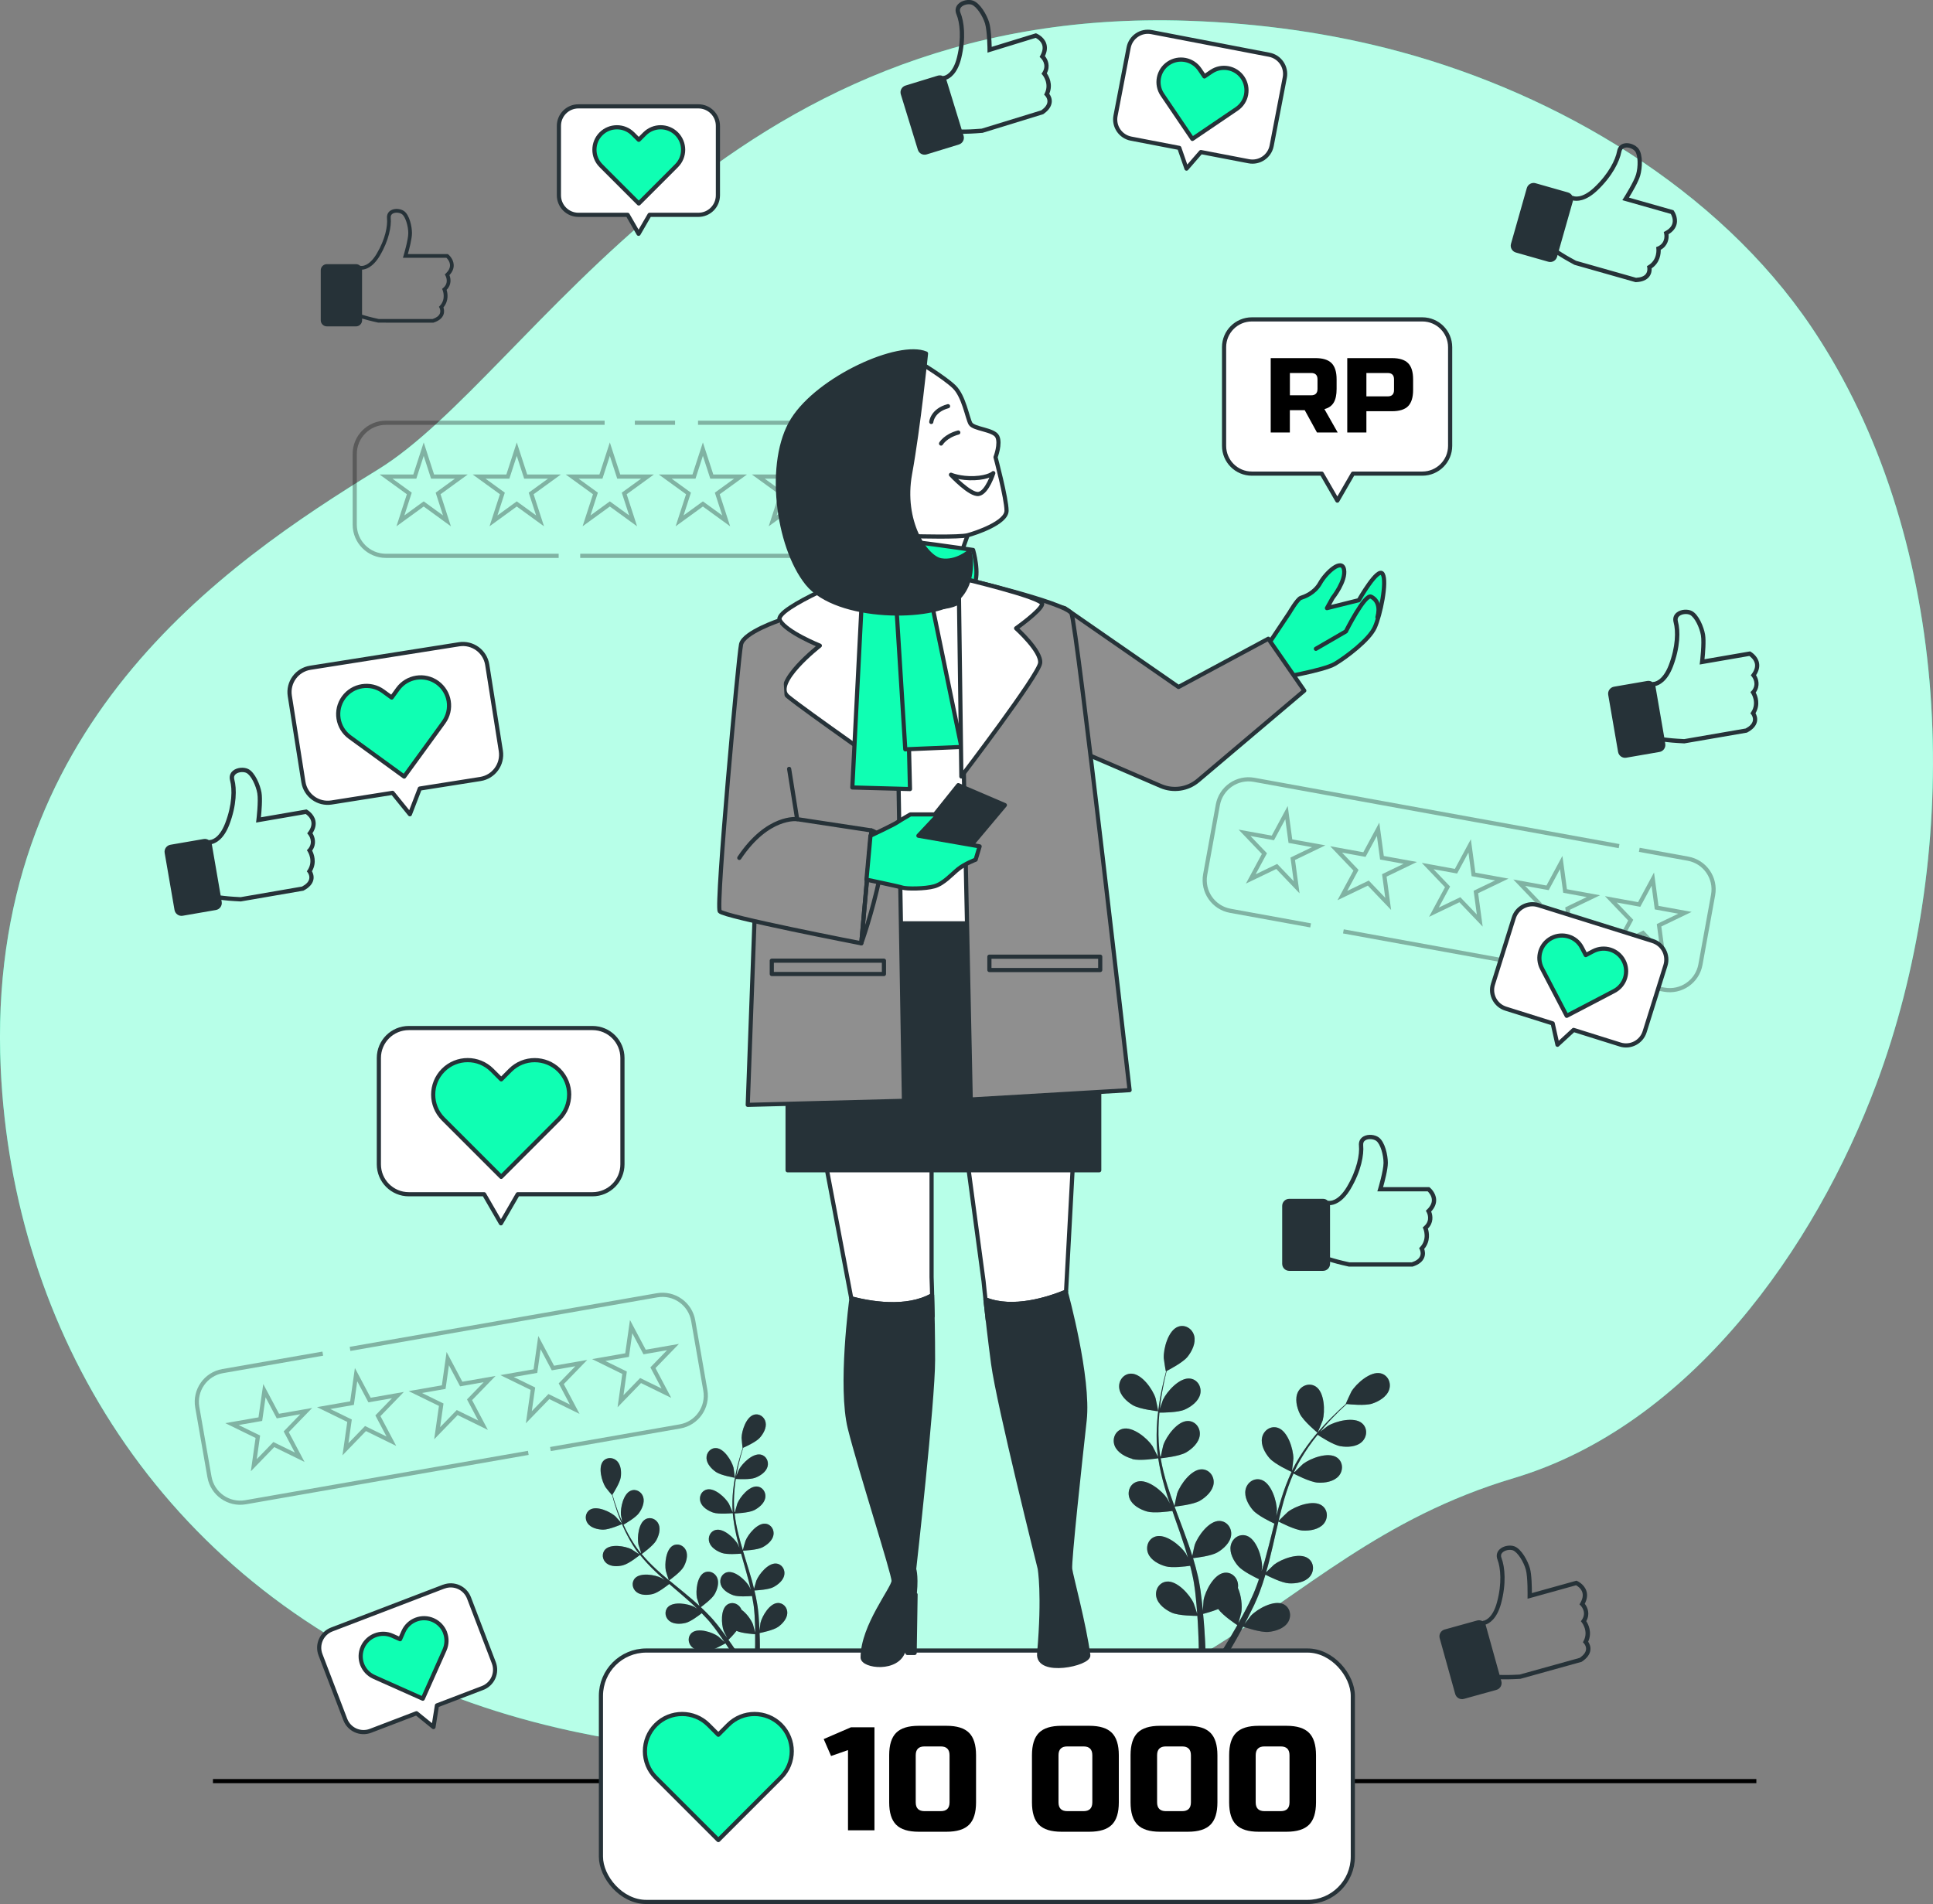 <?xml version="1.0" encoding="UTF-8"?>
<svg xmlns="http://www.w3.org/2000/svg" viewBox="0 0 464.65 457.79">
  <rect x="0" y="0" width="464.65" height="457.79" fill="#808080" stroke="none"/>
  <defs>
    <style>
      .cls-1, .cls-2, .cls-3, .cls-4, .cls-5 {
        stroke: #263238;
        stroke-linecap: round;
        stroke-linejoin: round;
      }

      .cls-1, .cls-6 {
        fill: #0fffb3;
      }

      .cls-2, .cls-7, .cls-8 {
        fill: #263238;
      }

      .cls-3 {
        fill: #8f8f8f;
      }

      .cls-4, .cls-9 {
        fill: #fff;
      }

      .cls-5, .cls-10 {
        fill: none;
      }

      .cls-9 {
        opacity: .7;
      }

      .cls-9, .cls-11, .cls-7, .cls-8, .cls-6 {
        stroke-width: 0px;
      }

      .cls-10 {
        stroke: #000;
        stroke-miterlimit: 10;
      }

      .cls-12, .cls-7 {
        opacity: .3;
      }
    </style>
  </defs>
  <g id="Background_Simple" data-name="Background Simple">
    <g>
      <path class="cls-6" d="m451.04,260.62c-14.72,39.43-44.8,82.11-87.14,94.75-63.96,19.1-71.6,70.66-186.16,65.87-17.86-.74-34.37-3.26-49.54-7.26-8.15-2.15-15.92-4.75-23.29-7.75C37.99,379.12,3.08,319.46.18,257.03c-3.83-82.1,53.46-121.24,90.69-144.15C128.1,89.97,172.97,1.18,285.63,5c17.18.59,34.31,2.94,50.92,7.44,37.91,10.26,76.44,32.95,98.83,66.12,1.68,2.49,3.28,5.04,4.82,7.64,29.97,50.84,30.91,120.66,10.84,174.42Z"></path>
      <path class="cls-9" d="m451.04,260.62c-14.72,39.43-44.8,82.11-87.14,94.75-63.96,19.1-71.6,70.66-186.16,65.87-17.86-.74-34.37-3.26-49.54-7.26-8.15-2.15-15.92-4.75-23.29-7.75C37.99,379.12,3.08,319.46.18,257.03c-3.83-82.1,53.46-121.24,90.69-144.15C128.1,89.97,172.97,1.18,285.63,5c17.18.59,34.31,2.94,50.92,7.44,37.91,10.26,76.44,32.95,98.83,66.12,1.68,2.49,3.28,5.04,4.82,7.64,29.97,50.84,30.91,120.66,10.84,174.42Z"></path>
    </g>
  </g>
  <g id="Stars">
    <g class="cls-12">
      <g>
        <polygon class="cls-10" points="101.85 107.99 103.98 114.58 110.9 114.58 105.31 118.64 107.44 125.23 101.85 121.16 96.25 125.23 98.39 118.64 92.79 114.58 99.71 114.58 101.85 107.99"></polygon>
        <polygon class="cls-10" points="124.22 107.99 126.36 114.58 133.28 114.58 127.68 118.64 129.82 125.23 124.22 121.16 118.62 125.23 120.76 118.64 115.16 114.58 122.08 114.58 124.22 107.99"></polygon>
        <polygon class="cls-10" points="146.59 107.99 148.73 114.58 155.65 114.58 150.05 118.64 152.19 125.23 146.59 121.16 140.99 125.23 143.13 118.64 137.53 114.58 144.45 114.58 146.59 107.99"></polygon>
        <polygon class="cls-10" points="168.96 107.99 171.1 114.58 178.02 114.58 172.42 118.64 174.56 125.23 168.96 121.16 163.36 125.23 165.5 118.64 159.9 114.58 166.82 114.58 168.96 107.99"></polygon>
        <polygon class="cls-10" points="191.33 107.99 193.47 114.58 200.39 114.58 194.79 118.64 196.93 125.23 191.33 121.16 185.73 125.23 187.87 118.64 182.27 114.58 189.2 114.58 191.33 107.99"></polygon>
      </g>
      <path class="cls-10" d="m167.79,101.64h30.98c4.14,0,7.5,3.36,7.5,7.5v17c0,4.14-3.36,7.5-7.5,7.5h-59.3"></path>
      <line class="cls-10" x1="152.6" y1="101.64" x2="162.27" y2="101.64"></line>
      <path class="cls-10" d="m134.29,133.64h-41.52c-4.14,0-7.5-3.36-7.5-7.5v-17c0-4.14,3.36-7.5,7.5-7.5h52.57"></path>
    </g>
    <g class="cls-12">
      <g>
        <polygon class="cls-10" points="63.56 334.35 66.8 340.46 73.61 339.27 68.8 344.24 72.04 350.36 65.82 347.31 61.01 352.28 61.98 345.43 55.76 342.39 62.58 341.2 63.56 334.35"></polygon>
        <polygon class="cls-10" points="85.59 330.5 88.83 336.61 95.65 335.42 90.84 340.39 94.08 346.51 87.86 343.46 83.04 348.44 84.02 341.58 77.8 338.54 84.62 337.35 85.59 330.5"></polygon>
        <polygon class="cls-10" points="107.63 326.65 110.87 332.76 117.69 331.57 112.87 336.54 116.11 342.66 109.9 339.62 105.08 344.59 106.06 337.73 99.84 334.69 106.66 333.5 107.63 326.65"></polygon>
        <polygon class="cls-10" points="129.67 322.8 132.91 328.91 139.73 327.72 134.91 332.69 138.15 338.81 131.94 335.77 127.12 340.74 128.1 333.88 121.88 330.84 128.7 329.65 129.67 322.8"></polygon>
        <polygon class="cls-10" points="151.71 318.95 154.95 325.06 161.77 323.87 156.95 328.84 160.19 334.96 153.98 331.92 149.16 336.89 150.13 330.04 143.92 326.99 150.74 325.8 151.71 318.95"></polygon>
      </g>
      <path class="cls-10" d="m126.99,349.31l-67.96,11.87c-4.08.71-7.97-2.02-8.68-6.1l-2.93-16.75c-.71-4.08,2.02-7.97,6.1-8.68l24.07-4.2"></path>
      <path class="cls-10" d="m84.14,324.31l73.81-12.89c4.08-.71,7.97,2.02,8.68,6.1l2.92,16.75c.71,4.08-2.02,7.97-6.1,8.68l-31.14,5.44"></path>
    </g>
    <g class="cls-12">
      <g>
        <polygon class="cls-10" points="309.25 195.37 310.18 202.23 316.99 203.46 310.75 206.47 311.68 213.32 306.9 208.32 300.66 211.32 303.94 205.23 299.16 200.23 305.97 201.46 309.25 195.37"></polygon>
        <polygon class="cls-10" points="331.26 199.37 332.19 206.23 339 207.46 332.76 210.47 333.69 217.32 328.91 212.32 322.67 215.32 325.95 209.23 321.17 204.22 327.98 205.46 331.26 199.37"></polygon>
        <polygon class="cls-10" points="353.27 203.37 354.2 210.23 361.01 211.46 354.77 214.46 355.7 221.32 350.92 216.32 344.68 219.32 347.96 213.23 343.18 208.22 349.99 209.46 353.27 203.37"></polygon>
        <polygon class="cls-10" points="375.28 207.37 376.21 214.22 383.02 215.46 376.79 218.46 377.71 225.32 372.93 220.32 366.7 223.32 369.98 217.23 365.19 212.22 372 213.46 375.28 207.37"></polygon>
        <polygon class="cls-10" points="397.3 211.37 398.22 218.22 405.03 219.46 398.8 222.46 399.72 229.32 394.94 224.32 388.71 227.32 391.99 221.23 387.21 216.22 394.02 217.46 397.3 211.37"></polygon>
      </g>
      <path class="cls-10" d="m394.05,204.32l11.7,2.13c4.08.74,6.78,4.64,6.04,8.72l-3.04,16.73c-.74,4.08-4.64,6.78-8.72,6.04l-77.11-14.01"></path>
      <path class="cls-10" d="m315.05,222.49l-19.31-3.51c-4.08-.74-6.78-4.64-6.04-8.72l3.04-16.73c.74-4.08,4.64-6.78,8.72-6.04l87.73,15.94"></path>
    </g>
  </g>
  <g id="Plants">
    <g>
      <path class="cls-8" d="m316.72,344.5s1.18-2.83,1.23-3.01c.59-2.18.46-6.74-1.66-8.12-1.53-1-3.47-.28-4.27,1.27-.82,1.59-.31,3.73.42,5.25.86,1.79,4.29,4.61,4.29,4.61Z"></path>
      <path class="cls-8" d="m272.28,337.83c1.7,1.02,6.12,1.48,6.12,1.48.05,0-.58-3.01-.64-3.19-.71-2.15-3.34-5.88-5.87-5.86-1.82.01-3.05,1.68-2.86,3.42.19,1.78,1.8,3.28,3.25,4.15Z"></path>
      <path class="cls-8" d="m272.17,350.79c1.83.51,5.91-.13,6.24-.18.34,2.28.87,4.59,1.54,6.9.38,1.32.8,2.64,1.25,3.96-.29-.57-.56-1.08-.6-1.15-1.25-1.88-4.77-4.79-7.21-4.1-1.76.49-2.5,2.42-1.86,4.05.65,1.66,2.6,2.69,4.23,3.15,1.65.46,5.14-.01,6.06-.15.17.5.34,1.01.52,1.51.85,2.41,1.71,4.82,2.47,7.2.27.84.51,1.68.75,2.51-.26-.51-.48-.93-.52-.99-1.25-1.88-4.77-4.79-7.21-4.1-1.76.49-2.5,2.42-1.86,4.05.65,1.66,2.6,2.69,4.23,3.14,1.57.44,4.8.03,5.89-.13.22.86.44,1.73.61,2.58.11.58.25,1.13.32,1.72.09.58.17,1.16.25,1.73.12,1.11.25,2.25.34,3.33.07.75.12,1.47.17,2.19-.26-.84-.8-2.47-.87-2.6-.95-2.05-3.99-5.45-6.5-5.15-1.81.22-2.84,2.02-2.45,3.72.4,1.74,2.16,3.05,3.7,3.75,1.69.76,5.66.77,6.16.77.08,1.2.16,2.36.2,3.46.18,3.8.19,6.98.16,9.2l1.7.22c0-.07,0-.13,0-.2-.02-2.25-.1-5.46-.36-9.31-.08-1.22-.19-2.51-.32-3.84.31-.08,2.06-.54,3.64-1.17,1.11,1.56,4.19,3.61,4.59,3.87-.59,1.04-1.17,2.05-1.74,3-1.95,3.27-3.7,5.92-4.95,7.76l1.87.24c1.18-1.84,2.7-4.3,4.37-7.25.6-1.06,1.23-2.2,1.85-3.38.46.16,4.22,1.44,6.08,1.26,1.68-.16,3.78-.83,4.71-2.35.92-1.49.53-3.52-1.11-4.32-2.28-1.1-6.26,1.13-7.82,2.77-.09.1-.97,1.25-1.52,1.99.25-.48.51-.95.76-1.45.51-.99.99-1.99,1.52-3.06.23-.53.47-1.06.71-1.6.25-.53.44-1.12.67-1.68.5-1.32.94-2.68,1.35-4.06.87.45,3.96,1.99,5.65,2.08,1.68.1,3.86-.25,5.02-1.61,1.13-1.33,1.05-3.4-.45-4.43-2.08-1.44-6.35.17-8.15,1.55-.11.09-1.29,1.22-1.92,1.85.24-.83.49-1.66.7-2.51.63-2.45,1.19-4.95,1.75-7.44.17-.76.36-1.52.54-2.28.31.16,3.94,2.07,5.84,2.18,1.69.1,3.86-.25,5.02-1.61,1.13-1.33,1.05-3.4-.45-4.43-2.08-1.44-6.36.17-8.15,1.55-.13.1-1.82,1.74-2.23,2.17.4-1.67.81-3.34,1.28-4.96.65-2.24,1.41-4.4,2.3-6.44.14.08,3.93,2.09,5.87,2.2,1.69.1,3.86-.25,5.02-1.61,1.13-1.33,1.05-3.4-.45-4.43-2.08-1.44-6.35.17-8.15,1.55-.12.09-1.4,1.33-2,1.94-.07-.05-.05-.04-.12-.08.98-2.17,2.2-4.16,3.44-5.96.71-1.04,1.45-2,2.2-2.92.67.45,3.74,2.46,5.48,2.75,1.66.28,3.86.18,5.16-1.05,1.27-1.2,1.42-3.26.04-4.46-1.91-1.66-6.34-.53-8.27.65-.1.06-1.1.83-1.82,1.4.34-.41.69-.84,1.02-1.22,1.25-1.45,2.49-2.69,3.59-3.79.63-.62,1.22-1.16,1.77-1.67.88.1,4.45.44,6.1-.09,1.61-.52,3.51-1.62,4.1-3.31.58-1.65-.24-3.55-2.02-3.98-2.46-.59-5.86,2.45-7.04,4.38-.1.17-1.39,2.96-1.34,2.96,0,0,.04,0,.05,0-.54.48-1.12.99-1.73,1.57-1.13,1.07-2.4,2.3-3.69,3.72-1.29,1.42-2.66,3-3.94,4.8-1.29,1.8-2.56,3.75-3.6,5.94-.01.02-.02.05-.03.08.11-.73.34-2.8.34-2.96,0-2.26-1.34-6.62-3.75-7.4-1.74-.56-3.42.64-3.78,2.36-.37,1.75.68,3.68,1.79,4.95,1.25,1.44,5,3.16,5.3,3.29-.98,2.09-1.81,4.31-2.52,6.61-.41,1.31-.79,2.65-1.14,3.99.07-.64.13-1.21.13-1.29,0-2.26-1.34-6.62-3.75-7.4-1.74-.56-3.42.64-3.78,2.36-.37,1.75.68,3.68,1.79,4.95,1.12,1.29,4.29,2.82,5.14,3.22-.13.52-.27,1.03-.4,1.55-.62,2.48-1.23,4.96-1.91,7.37-.24.85-.5,1.68-.76,2.51.06-.57.11-1.04.11-1.12,0-2.26-1.34-6.62-3.75-7.4-1.74-.56-3.42.64-3.78,2.36-.37,1.75.68,3.68,1.79,4.95,1.07,1.23,3.98,2.67,4.99,3.14-.29.84-.59,1.69-.91,2.49-.23.54-.42,1.08-.68,1.61-.25.53-.5,1.06-.74,1.58-.51.99-1.03,2.01-1.55,2.96-.36.66-.71,1.29-1.06,1.92.25-.84.69-2.51.71-2.65.23-1.48,0-3.97-.83-5.81.03-.22.05-.44.04-.66-.06-1.75-1.5-3.23-3.31-2.98-2.51.34-4.59,4.4-4.99,6.62-.02.13-.12,1.58-.17,2.5-.05-.54-.1-1.07-.16-1.63-.12-1.11-.27-2.21-.42-3.39-.1-.57-.19-1.14-.29-1.72-.08-.58-.25-1.18-.37-1.77-.31-1.37-.7-2.75-1.11-4.13.97-.1,4.4-.53,5.86-1.38,1.46-.85,3.08-2.34,3.29-4.11.21-1.74-1-3.42-2.82-3.45-2.53-.05-5.2,3.65-5.94,5.79-.05.13-.4,1.73-.58,2.61-.26-.83-.51-1.65-.8-2.48-.83-2.39-1.74-4.78-2.64-7.17-.28-.73-.54-1.46-.81-2.2.34-.03,4.43-.45,6.08-1.4,1.46-.85,3.08-2.34,3.3-4.11.21-1.74-1-3.42-2.82-3.45-2.53-.05-5.2,3.65-5.94,5.79-.06.16-.56,2.45-.66,3.04-.59-1.61-1.17-3.23-1.67-4.84-.7-2.23-1.26-4.45-1.64-6.64.16-.02,4.43-.43,6.11-1.41,1.46-.85,3.08-2.34,3.29-4.11.21-1.74-1-3.42-2.82-3.45-2.53-.05-5.2,3.65-5.94,5.79-.05.14-.44,1.89-.6,2.72-.08,0-.06,0-.14,0-.38-2.35-.46-4.68-.42-6.87.02-1.26.11-2.47.22-3.65.8,0,4.47-.01,6.08-.73,1.54-.68,3.32-1.98,3.73-3.72.4-1.7-.61-3.51-2.42-3.74-2.51-.33-5.57,3.06-6.54,5.1-.05.11-.46,1.3-.75,2.17.06-.53.11-1.08.18-1.58.25-1.9.59-3.62.9-5.14.19-.86.37-1.64.55-2.37.79-.41,3.96-2.08,5.04-3.43,1.05-1.32,2.03-3.29,1.59-5.02-.43-1.7-2.16-2.83-3.87-2.2-2.38.87-3.54,5.28-3.45,7.54,0,.2.47,3.23.52,3.21,0,0,.04-.02.05-.02-.19.7-.38,1.44-.58,2.26-.35,1.52-.73,3.24-1.02,5.14-.29,1.9-.56,3.97-.64,6.17-.09,2.21-.06,4.54.27,6.94,0,.03.01.05.02.08-.32-.67-1.26-2.52-1.35-2.65-1.25-1.88-4.77-4.79-7.21-4.1-1.76.49-2.5,2.42-1.86,4.05.65,1.66,2.6,2.69,4.23,3.14Z"></path>
      <path class="cls-7" d="m272.28,337.83c1.7,1.02,6.12,1.48,6.12,1.48.05,0-.58-3.01-.64-3.19-.71-2.15-3.34-5.88-5.87-5.86-1.82.01-3.05,1.68-2.86,3.42.19,1.78,1.8,3.28,3.25,4.15Z"></path>
      <path class="cls-7" d="m316.72,344.5s1.18-2.83,1.23-3.01c.59-2.18.46-6.74-1.66-8.12-1.53-1-3.47-.28-4.27,1.27-.82,1.59-.31,3.73.42,5.25.86,1.79,4.29,4.61,4.29,4.61Z"></path>
      <path class="cls-7" d="m272.17,350.79c1.83.51,5.91-.13,6.24-.18.34,2.28.87,4.59,1.54,6.9.38,1.32.8,2.64,1.25,3.96-.29-.57-.56-1.08-.6-1.15-1.25-1.88-4.77-4.79-7.21-4.1-1.76.49-2.5,2.42-1.86,4.05.65,1.66,2.6,2.69,4.23,3.15,1.65.46,5.14-.01,6.06-.15.17.5.34,1.01.52,1.51.85,2.41,1.71,4.82,2.47,7.2.27.84.51,1.68.75,2.51-.26-.51-.48-.93-.52-.99-1.25-1.88-4.77-4.79-7.21-4.1-1.76.49-2.5,2.42-1.86,4.05.65,1.66,2.6,2.69,4.23,3.14,1.57.44,4.8.03,5.89-.13.22.86.44,1.73.61,2.58.11.58.25,1.13.32,1.72.09.58.17,1.16.25,1.73.12,1.11.25,2.25.34,3.33.07.75.12,1.47.17,2.19-.26-.84-.8-2.47-.87-2.6-.95-2.05-3.99-5.45-6.5-5.15-1.81.22-2.84,2.02-2.45,3.72.4,1.74,2.16,3.05,3.7,3.75,1.69.76,5.66.77,6.16.77.08,1.2.16,2.36.2,3.46.18,3.8.19,6.98.16,9.2l1.7.22c0-.07,0-.13,0-.2-.02-2.25-.1-5.46-.36-9.31-.08-1.22-.19-2.51-.32-3.84.31-.08,2.06-.54,3.64-1.17,1.11,1.56,4.19,3.61,4.59,3.87-.59,1.04-1.17,2.05-1.74,3-1.95,3.27-3.7,5.92-4.95,7.76l1.87.24c1.18-1.84,2.7-4.3,4.37-7.25.6-1.06,1.23-2.2,1.85-3.38.46.16,4.22,1.44,6.08,1.26,1.68-.16,3.78-.83,4.71-2.35.92-1.49.53-3.52-1.11-4.32-2.28-1.1-6.26,1.13-7.82,2.77-.09.1-.97,1.25-1.52,1.99.25-.48.51-.95.76-1.45.51-.99.99-1.99,1.52-3.06.23-.53.47-1.06.71-1.6.25-.53.44-1.12.67-1.68.5-1.32.94-2.68,1.35-4.06.87.45,3.96,1.99,5.65,2.08,1.68.1,3.86-.25,5.02-1.61,1.13-1.33,1.05-3.4-.45-4.43-2.08-1.44-6.35.17-8.15,1.55-.11.09-1.29,1.22-1.92,1.85.24-.83.49-1.66.7-2.51.63-2.45,1.19-4.95,1.75-7.44.17-.76.36-1.52.54-2.28.31.16,3.94,2.07,5.84,2.18,1.69.1,3.86-.25,5.02-1.61,1.13-1.33,1.05-3.4-.45-4.43-2.08-1.44-6.36.17-8.15,1.55-.13.1-1.82,1.74-2.23,2.17.4-1.67.81-3.34,1.28-4.96.65-2.24,1.41-4.4,2.3-6.44.14.08,3.93,2.09,5.87,2.2,1.69.1,3.86-.25,5.02-1.61,1.13-1.33,1.05-3.4-.45-4.43-2.08-1.44-6.35.17-8.15,1.55-.12.09-1.4,1.33-2,1.94-.07-.05-.05-.04-.12-.08.98-2.17,2.2-4.16,3.44-5.96.71-1.04,1.45-2,2.2-2.92.67.45,3.74,2.46,5.48,2.75,1.66.28,3.86.18,5.16-1.05,1.27-1.2,1.42-3.26.04-4.46-1.91-1.66-6.34-.53-8.27.65-.1.06-1.1.83-1.82,1.4.34-.41.69-.84,1.02-1.22,1.25-1.45,2.49-2.69,3.59-3.79.63-.62,1.22-1.16,1.77-1.67.88.1,4.45.44,6.1-.09,1.61-.52,3.51-1.62,4.1-3.31.58-1.65-.24-3.55-2.02-3.98-2.46-.59-5.86,2.45-7.04,4.38-.1.17-1.39,2.96-1.34,2.96,0,0,.04,0,.05,0-.54.48-1.12.99-1.73,1.57-1.13,1.07-2.4,2.3-3.69,3.72-1.29,1.42-2.66,3-3.94,4.8-1.29,1.8-2.56,3.75-3.6,5.94-.01.02-.02.05-.03.08.11-.73.34-2.8.34-2.96,0-2.26-1.34-6.62-3.75-7.4-1.74-.56-3.42.64-3.78,2.36-.37,1.75.68,3.68,1.79,4.95,1.25,1.44,5,3.16,5.3,3.29-.98,2.09-1.81,4.31-2.52,6.61-.41,1.31-.79,2.65-1.14,3.99.07-.64.13-1.21.13-1.29,0-2.26-1.34-6.62-3.75-7.4-1.74-.56-3.42.64-3.78,2.36-.37,1.75.68,3.68,1.79,4.95,1.12,1.29,4.29,2.82,5.14,3.22-.13.52-.27,1.03-.4,1.55-.62,2.48-1.23,4.96-1.91,7.37-.24.85-.5,1.68-.76,2.51.06-.57.11-1.04.11-1.12,0-2.26-1.34-6.62-3.75-7.4-1.74-.56-3.42.64-3.78,2.36-.37,1.75.68,3.68,1.79,4.95,1.07,1.23,3.98,2.67,4.99,3.14-.29.84-.59,1.69-.91,2.49-.23.54-.42,1.08-.68,1.61-.25.53-.5,1.06-.74,1.58-.51.99-1.03,2.01-1.55,2.96-.36.66-.71,1.29-1.06,1.92.25-.84.69-2.51.71-2.65.23-1.48,0-3.97-.83-5.81.03-.22.05-.44.04-.66-.06-1.75-1.5-3.23-3.31-2.98-2.51.34-4.59,4.4-4.99,6.62-.02.13-.12,1.58-.17,2.5-.05-.54-.1-1.07-.16-1.63-.12-1.11-.27-2.21-.42-3.39-.1-.57-.19-1.14-.29-1.72-.08-.58-.25-1.18-.37-1.77-.31-1.37-.7-2.75-1.11-4.13.97-.1,4.4-.53,5.86-1.38,1.46-.85,3.08-2.34,3.29-4.11.21-1.74-1-3.42-2.82-3.45-2.53-.05-5.2,3.65-5.94,5.79-.05.13-.4,1.73-.58,2.61-.26-.83-.51-1.65-.8-2.48-.83-2.39-1.74-4.78-2.64-7.17-.28-.73-.54-1.46-.81-2.2.34-.03,4.43-.45,6.08-1.4,1.46-.85,3.08-2.34,3.3-4.11.21-1.74-1-3.42-2.82-3.45-2.53-.05-5.2,3.65-5.94,5.79-.06.16-.56,2.45-.66,3.04-.59-1.61-1.17-3.23-1.67-4.84-.7-2.23-1.26-4.45-1.64-6.64.16-.02,4.43-.43,6.11-1.41,1.46-.85,3.08-2.34,3.29-4.11.21-1.74-1-3.42-2.82-3.45-2.53-.05-5.2,3.65-5.94,5.79-.05.14-.44,1.89-.6,2.72-.08,0-.06,0-.14,0-.38-2.35-.46-4.68-.42-6.87.02-1.26.11-2.47.22-3.65.8,0,4.47-.01,6.08-.73,1.54-.68,3.32-1.98,3.73-3.72.4-1.7-.61-3.51-2.42-3.74-2.51-.33-5.57,3.06-6.54,5.1-.05.11-.46,1.3-.75,2.17.06-.53.11-1.08.18-1.58.25-1.9.59-3.62.9-5.14.19-.86.37-1.64.55-2.37.79-.41,3.96-2.08,5.04-3.43,1.05-1.32,2.03-3.29,1.59-5.02-.43-1.7-2.16-2.83-3.87-2.2-2.38.87-3.54,5.28-3.45,7.54,0,.2.47,3.23.52,3.21,0,0,.04-.02.05-.02-.19.7-.38,1.44-.58,2.26-.35,1.52-.73,3.24-1.02,5.14-.29,1.9-.56,3.97-.64,6.17-.09,2.21-.06,4.54.27,6.94,0,.03.01.05.02.08-.32-.67-1.26-2.52-1.35-2.65-1.25-1.88-4.77-4.79-7.21-4.1-1.76.49-2.5,2.42-1.86,4.05.65,1.66,2.6,2.69,4.23,3.14Z"></path>
    </g>
    <g>
      <path class="cls-8" d="m176.66,355.3s-.3-2.3-.34-2.44c-.44-1.65-2.26-4.6-4.17-4.7-1.38-.07-2.38,1.13-2.32,2.45.06,1.35,1.21,2.56,2.26,3.29,1.24.85,4.56,1.4,4.56,1.4Z"></path>
      <path class="cls-8" d="m144.98,367.77c1.5.02,4.58-1.35,4.58-1.35.03-.01-1.52-1.75-1.63-1.85-1.28-1.14-4.42-2.59-6.07-1.62-1.19.7-1.36,2.26-.58,3.33.8,1.09,2.42,1.47,3.7,1.49Z"></path>
      <path class="cls-8" d="m149.82,376.31c1.4-.36,3.83-2.32,4.02-2.48,1.09,1.37,2.31,2.68,3.63,3.94.75.72,1.53,1.43,2.32,2.12-.41-.26-.77-.5-.83-.52-1.53-.76-4.94-1.33-6.28.04-.96.99-.72,2.54.32,3.36,1.06.84,2.73.78,3.96.46,1.26-.32,3.36-1.96,3.92-2.4.31.26.61.53.91.79,1.47,1.26,2.95,2.51,4.35,3.78.5.45.97.91,1.44,1.37-.36-.23-.67-.43-.72-.45-1.53-.76-4.94-1.33-6.28.04-.96.99-.72,2.54.32,3.36,1.06.84,2.73.78,3.96.46,1.2-.31,3.16-1.8,3.82-2.32.47.48.94.97,1.38,1.46.29.34.59.65.86,1.01.28.35.55.7.82,1.04.5.68,1.02,1.38,1.48,2.05.33.47.64.92.94,1.37-.49-.45-1.46-1.32-1.55-1.38-1.4-.98-4.68-2.06-6.22-.91-1.1.83-1.09,2.4-.19,3.37.92.99,2.58,1.18,3.85,1.06,1.4-.14,4-1.64,4.33-1.83.51.75,1,1.49,1.45,2.19,1.56,2.42,2.77,4.5,3.59,5.97l1.2-.5s-.05-.08-.08-.13c-.87-1.47-2.13-3.54-3.77-5.97-.51-.77-1.08-1.57-1.67-2.4.17-.17,1.15-1.13,1.94-2.15,1.32.6,4.11.78,4.48.8,0,.91.01,1.79,0,2.63-.04,2.88-.18,5.29-.3,6.97l1.32-.55c.08-1.65.14-3.84.12-6.41,0-.92-.03-1.91-.07-2.92.36-.07,3.31-.66,4.46-1.48,1.04-.74,2.16-1.98,2.2-3.33.04-1.32-.99-2.51-2.37-2.41-1.91.14-3.67,3.11-4.08,4.78-.02.1-.16,1.19-.24,1.88-.02-.41-.03-.81-.05-1.24-.04-.84-.1-1.68-.17-2.58-.05-.43-.09-.87-.14-1.32-.04-.44-.13-.9-.2-1.36-.17-1.05-.4-2.11-.65-3.17.74-.04,3.35-.2,4.5-.78,1.14-.58,2.44-1.63,2.68-2.96.24-1.3-.6-2.63-1.97-2.74-1.91-.15-4.1,2.52-4.75,4.11-.04.1-.38,1.29-.56,1.94-.16-.64-.31-1.27-.49-1.91-.52-1.84-1.1-3.69-1.67-5.54-.18-.57-.34-1.13-.51-1.7.26,0,3.37-.14,4.66-.78,1.14-.58,2.44-1.63,2.68-2.96.24-1.3-.6-2.63-1.97-2.74-1.91-.15-4.1,2.52-4.75,4.11-.05.12-.54,1.83-.64,2.27-.37-1.25-.74-2.49-1.04-3.74-.43-1.71-.75-3.42-.94-5.1.12,0,3.37-.12,4.69-.78,1.14-.58,2.44-1.63,2.68-2.96.24-1.3-.6-2.63-1.97-2.74-1.91-.15-4.1,2.52-4.75,4.11-.04.1-.42,1.41-.58,2.03-.06,0-.05,0-.11,0-.18-1.8-.13-3.56,0-5.21.07-.96.19-1.86.33-2.75.61.04,3.38.19,4.63-.27,1.2-.45,2.6-1.35,2.99-2.65.38-1.27-.31-2.68-1.66-2.94-1.88-.36-4.35,2.06-5.18,3.56-.04.08-.41.96-.66,1.61.07-.4.13-.81.21-1.19.27-1.42.61-2.71.92-3.85.18-.65.36-1.23.53-1.77.62-.27,3.09-1.4,3.96-2.37.86-.95,1.69-2.4,1.43-3.72-.25-1.3-1.51-2.24-2.83-1.84-1.84.55-2.92,3.83-2.95,5.54,0,.15.21,2.47.24,2.45,0,0,.03-.01.04-.02-.17.52-.36,1.07-.54,1.69-.33,1.13-.7,2.42-1,3.84-.31,1.42-.6,2.97-.77,4.64-.17,1.67-.25,3.43-.11,5.26,0,.02,0,.04,0,.06-.21-.52-.84-1.96-.9-2.07-.86-1.48-3.39-3.84-5.26-3.43-1.35.29-2,1.72-1.59,2.98.42,1.29,1.84,2.15,3.05,2.57,1.36.47,4.48.17,4.72.15.15,1.74.45,3.51.85,5.29.23,1.02.49,2.03.76,3.05-.19-.45-.37-.84-.4-.89-.86-1.48-3.39-3.84-5.26-3.43-1.35.29-2,1.72-1.59,2.98.42,1.29,1.84,2.15,3.05,2.57,1.23.42,3.89.22,4.59.16.11.39.21.78.33,1.17.53,1.86,1.07,3.72,1.54,5.56.17.65.31,1.29.45,1.94-.17-.4-.32-.73-.35-.78-.86-1.48-3.39-3.84-5.26-3.43-1.35.29-2,1.72-1.59,2.98.42,1.29,1.84,2.15,3.05,2.57,1.17.4,3.63.24,4.46.17.13.66.25,1.33.35,1.98.05.44.14.87.16,1.32.04.44.07.88.11,1.32.04.84.09,1.71.11,2.53.02.57.02,1.12.03,1.66-.16-.65-.5-1.91-.54-2.01-.42-1.06-1.5-2.61-2.75-3.5-.06-.16-.13-.31-.22-.45-.7-1.13-2.21-1.55-3.3-.7-1.52,1.17-1.34,4.62-.76,6.23.03.09.52,1.08.84,1.7-.24-.34-.47-.66-.73-1.01-.5-.68-1.01-1.35-1.56-2.06-.28-.34-.56-.68-.84-1.02-.27-.35-.61-.68-.91-1.02-.73-.78-1.5-1.54-2.29-2.29.59-.44,2.69-2.01,3.32-3.13.63-1.11,1.13-2.7.6-3.94-.52-1.22-1.95-1.86-3.16-1.2-1.68.93-2.03,4.37-1.7,6.05.02.1.39,1.28.61,1.93-.48-.44-.96-.89-1.46-1.32-1.45-1.25-2.95-2.48-4.45-3.7-.46-.38-.91-.76-1.37-1.13.21-.15,2.74-1.97,3.45-3.22.63-1.11,1.13-2.7.6-3.94-.52-1.22-1.95-1.86-3.16-1.19-1.68.93-2.03,4.37-1.7,6.05.02.13.56,1.82.72,2.25-1-.83-1.99-1.67-2.93-2.54-1.3-1.2-2.51-2.44-3.59-3.73.1-.07,2.74-1.96,3.47-3.24.63-1.11,1.13-2.7.6-3.94-.52-1.22-1.95-1.86-3.16-1.19-1.68.93-2.03,4.37-1.7,6.05.02.11.43,1.4.64,2.01-.05.03-.04.02-.1.05-1.14-1.4-2.08-2.9-2.88-4.34-.47-.84-.87-1.66-1.24-2.47.53-.3,2.93-1.7,3.71-2.78.75-1.03,1.42-2.56,1.03-3.85-.38-1.27-1.73-2.07-3.01-1.53-1.77.74-2.5,4.12-2.35,5.82,0,.09.19,1.03.33,1.71-.16-.37-.33-.75-.48-1.1-.56-1.34-.99-2.6-1.36-3.72-.21-.64-.38-1.22-.54-1.76.36-.57,1.8-2.87,2-4.16.19-1.26.08-2.93-.86-3.9-.93-.95-2.49-1.04-3.38.02-1.23,1.47-.32,4.8.59,6.25.08.13,1.54,1.94,1.56,1.91,0,0,.02-.03.02-.03.14.53.3,1.09.48,1.7.35,1.13.75,2.4,1.28,3.76.53,1.36,1.14,2.81,1.92,4.29.78,1.48,1.68,3,2.81,4.45.01.02.03.03.04.05-.46-.32-1.78-1.17-1.89-1.23-1.53-.76-4.94-1.33-6.28.04-.96.99-.72,2.54.32,3.36,1.06.84,2.73.78,3.96.46Z"></path>
      <path class="cls-7" d="m144.98,367.77c1.5.02,4.58-1.35,4.58-1.35.03-.01-1.52-1.75-1.63-1.85-1.28-1.14-4.42-2.59-6.07-1.62-1.19.7-1.36,2.26-.58,3.33.8,1.09,2.42,1.47,3.7,1.49Z"></path>
      <path class="cls-7" d="m176.66,355.3s-.3-2.3-.34-2.44c-.44-1.65-2.26-4.6-4.17-4.7-1.38-.07-2.38,1.13-2.32,2.45.06,1.35,1.21,2.56,2.26,3.29,1.24.85,4.56,1.4,4.56,1.4Z"></path>
      <path class="cls-7" d="m149.82,376.31c1.4-.36,3.83-2.32,4.02-2.48,1.09,1.37,2.31,2.68,3.63,3.94.75.72,1.53,1.43,2.32,2.12-.41-.26-.77-.5-.83-.52-1.53-.76-4.94-1.33-6.28.04-.96.99-.72,2.54.32,3.36,1.06.84,2.73.78,3.96.46,1.26-.32,3.36-1.96,3.92-2.4.31.26.61.53.91.79,1.47,1.26,2.95,2.51,4.35,3.78.5.45.97.91,1.44,1.37-.36-.23-.67-.43-.72-.45-1.53-.76-4.94-1.33-6.28.04-.96.99-.72,2.54.32,3.36,1.06.84,2.73.78,3.96.46,1.2-.31,3.16-1.8,3.82-2.32.47.48.94.97,1.38,1.46.29.34.59.65.86,1.01.28.35.55.7.82,1.04.5.68,1.02,1.38,1.48,2.05.33.47.64.92.94,1.37-.49-.45-1.46-1.32-1.55-1.38-1.4-.98-4.68-2.06-6.22-.91-1.1.83-1.09,2.4-.19,3.37.92.99,2.58,1.18,3.85,1.06,1.4-.14,4-1.64,4.33-1.83.51.75,1,1.49,1.45,2.19,1.56,2.42,2.77,4.5,3.59,5.97l1.2-.5s-.05-.08-.08-.13c-.87-1.47-2.13-3.54-3.77-5.97-.51-.77-1.08-1.57-1.67-2.4.17-.17,1.15-1.13,1.94-2.15,1.32.6,4.11.78,4.48.8,0,.91.01,1.79,0,2.63-.04,2.88-.18,5.29-.3,6.97l1.32-.55c.08-1.65.14-3.84.12-6.41,0-.92-.03-1.91-.07-2.92.36-.07,3.31-.66,4.46-1.48,1.04-.74,2.16-1.98,2.2-3.33.04-1.32-.99-2.51-2.37-2.41-1.91.14-3.67,3.11-4.08,4.78-.02.1-.16,1.19-.24,1.88-.02-.41-.03-.81-.05-1.24-.04-.84-.1-1.68-.17-2.58-.05-.43-.09-.87-.14-1.32-.04-.44-.13-.9-.2-1.36-.17-1.05-.4-2.11-.65-3.17.74-.04,3.35-.2,4.5-.78,1.14-.58,2.44-1.63,2.68-2.96.24-1.3-.6-2.63-1.97-2.74-1.91-.15-4.1,2.52-4.75,4.11-.04.1-.38,1.29-.56,1.94-.16-.64-.31-1.27-.49-1.91-.52-1.84-1.1-3.69-1.67-5.54-.18-.57-.34-1.13-.51-1.7.26,0,3.37-.14,4.66-.78,1.14-.58,2.44-1.63,2.68-2.96.24-1.3-.6-2.63-1.97-2.74-1.91-.15-4.1,2.52-4.75,4.11-.05.12-.54,1.83-.64,2.27-.37-1.25-.74-2.49-1.04-3.74-.43-1.71-.75-3.42-.94-5.1.12,0,3.37-.12,4.69-.78,1.14-.58,2.44-1.63,2.68-2.96.24-1.3-.6-2.63-1.97-2.74-1.91-.15-4.1,2.52-4.75,4.11-.04.1-.42,1.41-.58,2.03-.06,0-.05,0-.11,0-.18-1.8-.13-3.56,0-5.21.07-.96.19-1.86.33-2.75.61.04,3.38.19,4.63-.27,1.2-.45,2.6-1.35,2.99-2.65.38-1.27-.31-2.68-1.66-2.94-1.88-.36-4.35,2.06-5.18,3.56-.04.08-.41.96-.66,1.61.07-.4.13-.81.21-1.19.27-1.42.61-2.71.92-3.85.18-.65.36-1.23.53-1.77.62-.27,3.09-1.4,3.96-2.37.86-.95,1.69-2.4,1.43-3.72-.25-1.3-1.51-2.24-2.83-1.84-1.84.55-2.92,3.83-2.95,5.54,0,.15.21,2.47.24,2.45,0,0,.03-.01.04-.02-.17.52-.36,1.07-.54,1.69-.33,1.13-.7,2.42-1,3.84-.31,1.42-.6,2.97-.77,4.64-.17,1.67-.25,3.43-.11,5.26,0,.02,0,.04,0,.06-.21-.52-.84-1.96-.9-2.07-.86-1.48-3.39-3.84-5.26-3.43-1.35.29-2,1.72-1.59,2.98.42,1.29,1.84,2.15,3.05,2.57,1.36.47,4.48.17,4.72.15.15,1.74.45,3.51.85,5.29.23,1.02.49,2.03.76,3.05-.19-.45-.37-.84-.4-.89-.86-1.48-3.39-3.84-5.26-3.43-1.35.29-2,1.72-1.59,2.98.42,1.29,1.84,2.15,3.05,2.57,1.23.42,3.89.22,4.59.16.11.39.21.78.33,1.17.53,1.86,1.07,3.72,1.54,5.56.17.65.31,1.29.45,1.94-.17-.4-.32-.73-.35-.78-.86-1.48-3.39-3.84-5.26-3.43-1.35.29-2,1.72-1.59,2.98.42,1.29,1.84,2.15,3.05,2.57,1.17.4,3.63.24,4.46.17.13.66.25,1.33.35,1.98.05.44.14.87.16,1.32.04.44.07.88.11,1.32.04.84.09,1.71.11,2.53.02.57.02,1.12.03,1.66-.16-.65-.5-1.91-.54-2.01-.42-1.06-1.5-2.61-2.75-3.5-.06-.16-.13-.31-.22-.45-.7-1.13-2.21-1.55-3.3-.7-1.52,1.17-1.34,4.62-.76,6.23.03.09.52,1.08.84,1.7-.24-.34-.47-.66-.73-1.01-.5-.68-1.01-1.35-1.56-2.06-.28-.34-.56-.68-.84-1.02-.27-.35-.61-.68-.91-1.02-.73-.78-1.5-1.54-2.29-2.29.59-.44,2.69-2.01,3.32-3.13.63-1.11,1.13-2.7.6-3.94-.52-1.22-1.95-1.86-3.16-1.2-1.68.93-2.03,4.37-1.7,6.05.02.1.39,1.28.61,1.93-.48-.44-.96-.89-1.46-1.32-1.45-1.25-2.95-2.48-4.45-3.7-.46-.38-.91-.76-1.37-1.13.21-.15,2.74-1.97,3.45-3.22.63-1.11,1.13-2.7.6-3.94-.52-1.22-1.95-1.86-3.16-1.19-1.68.93-2.03,4.37-1.7,6.05.02.13.56,1.82.72,2.25-1-.83-1.99-1.67-2.93-2.54-1.3-1.2-2.51-2.44-3.59-3.73.1-.07,2.74-1.96,3.47-3.24.63-1.11,1.13-2.7.6-3.94-.52-1.22-1.95-1.86-3.16-1.19-1.68.93-2.03,4.37-1.7,6.05.02.11.43,1.4.64,2.01-.05.03-.04.02-.1.05-1.14-1.4-2.08-2.9-2.88-4.34-.47-.84-.87-1.66-1.24-2.47.53-.3,2.93-1.7,3.71-2.78.75-1.03,1.42-2.56,1.03-3.85-.38-1.27-1.73-2.07-3.01-1.53-1.77.74-2.5,4.12-2.35,5.82,0,.09.19,1.03.33,1.71-.16-.37-.33-.75-.48-1.1-.56-1.34-.99-2.6-1.36-3.72-.21-.64-.38-1.22-.54-1.76.36-.57,1.8-2.87,2-4.16.19-1.26.08-2.93-.86-3.9-.93-.95-2.49-1.04-3.38.02-1.23,1.47-.32,4.8.59,6.25.08.13,1.54,1.94,1.56,1.91,0,0,.02-.03.02-.03.14.53.3,1.09.48,1.7.35,1.13.75,2.4,1.28,3.76.53,1.36,1.14,2.81,1.92,4.29.78,1.48,1.68,3,2.81,4.45.01.02.03.03.04.05-.46-.32-1.78-1.17-1.89-1.23-1.53-.76-4.94-1.33-6.28.04-.96.99-.72,2.54.32,3.36,1.06.84,2.73.78,3.96.46Z"></path>
    </g>
  </g>
  <g id="Icons">
    <path class="cls-8" d="m75.11,200.33c.68-1.04.91-2.06.7-3.03-.36-1.67-1.91-2.56-1.97-2.6l-.16-.09-10.96,1.89c.14-1.36.4-4.4.14-5.95-.31-1.8-1.54-4.84-3.19-5.66-.95-.47-2.63-.45-3.67.41-.7.58-.95,1.42-.69,2.37.55,2.03.53,5.78-1.17,10.23-1.51,3.93-3.54,4.05-3.66,4.05h-.11s-.14.06-.14.06c-.36-.25-.81-.37-1.27-.29l-7.99,1.38c-.92.16-1.55,1.04-1.39,1.96l2.37,13.72c.16.92,1.04,1.55,1.96,1.39l7.99-1.38c.92-.16,1.55-1.04,1.39-1.96l-.08-.48c.17.02.35.04.52.07,1.48.19,3.99.3,4.1.31h.06s15.04-2.59,15.04-2.59l.07-.04c1.33-.7,2.11-1.57,2.33-2.58.19-.89-.12-1.64-.34-2.05,1.24-2.14.44-4.18.04-4.96,1.14-1.61.65-3.27.08-4.18Zm-1.09,3.8l-.25.3.21.32s1.45,2.23-.03,4.44l-.2.31.23.29s.53.7.35,1.53c-.15.68-.73,1.3-1.72,1.83l-14.77,2.55c-.38-.02-2.64-.13-3.96-.3-.29-.04-.57-.07-.84-.1l-2.1-12.18c-.01-.06-.03-.12-.04-.18.84-.18,2.81-1,4.22-4.66,1.79-4.68,1.8-8.68,1.2-10.87-.15-.56-.04-.98.35-1.3.67-.55,1.9-.6,2.55-.28,1.12.55,2.31,3.04,2.63,4.91.32,1.85-.21,6.29-.22,6.34l-.08.69,11.94-2.06c.33.23,1.12.86,1.33,1.82.17.77-.08,1.62-.74,2.51l-.24.32.26.31c.06.07,1.4,1.73-.06,3.47Z"></path>
    <path class="cls-8" d="m422.11,162.33c.68-1.04.91-2.06.7-3.03-.36-1.67-1.91-2.56-1.97-2.6l-.16-.09-10.96,1.89c.14-1.36.4-4.4.14-5.95-.31-1.8-1.54-4.84-3.19-5.66-.95-.47-2.63-.45-3.67.41-.7.58-.95,1.42-.69,2.37.55,2.03.53,5.78-1.17,10.23-1.51,3.93-3.54,4.05-3.66,4.05h-.11s-.14.06-.14.06c-.36-.25-.81-.37-1.27-.29l-7.99,1.38c-.92.16-1.55,1.04-1.39,1.96l2.37,13.72c.16.92,1.04,1.55,1.96,1.39l7.99-1.38c.92-.16,1.55-1.04,1.39-1.96l-.08-.48c.17.02.35.04.52.07,1.48.19,3.99.3,4.1.31h.06s15.04-2.59,15.04-2.59l.07-.04c1.33-.7,2.11-1.57,2.33-2.58.19-.89-.12-1.64-.34-2.05,1.24-2.14.44-4.18.04-4.96,1.14-1.61.65-3.27.08-4.18Zm-1.09,3.8l-.25.3.21.32s1.45,2.23-.02,4.44l-.2.31.23.29s.53.7.35,1.53c-.15.68-.73,1.3-1.72,1.83l-14.77,2.55c-.38-.02-2.64-.13-3.96-.3-.29-.04-.57-.07-.84-.1l-2.1-12.18c-.01-.06-.03-.12-.04-.18.84-.18,2.81-1,4.22-4.66,1.79-4.68,1.8-8.68,1.2-10.87-.15-.56-.04-.98.35-1.3.67-.55,1.9-.6,2.55-.28,1.12.55,2.31,3.04,2.63,4.91.32,1.85-.21,6.29-.22,6.34l-.08.69,11.94-2.06c.33.23,1.12.86,1.33,1.82.17.77-.08,1.62-.74,2.51l-.24.32.26.31c.06.07,1.4,1.73-.06,3.47Z"></path>
    <path class="cls-8" d="m344.01,291.3c.84-.91,1.25-1.87,1.21-2.87-.07-1.71-1.44-2.85-1.5-2.89l-.14-.12h-11.12c.37-1.32,1.15-4.27,1.15-5.84,0-1.83-.69-5.03-2.19-6.12-.86-.63-2.51-.89-3.68-.22-.79.45-1.18,1.24-1.08,2.22.2,2.09-.46,5.79-2.89,9.88-2.15,3.62-4.18,3.39-4.29,3.37l-.11-.02-.15.04c-.31-.31-.73-.5-1.2-.5h-8.11c-.94,0-1.7.76-1.7,1.7v13.92c0,.94.76,1.7,1.7,1.7h8.11c.94,0,1.7-.76,1.7-1.7v-.48c.16.05.33.1.51.15,1.43.44,3.88.98,3.99,1h.05s15.26.01,15.26.01l.08-.02c1.43-.46,2.35-1.18,2.73-2.15.34-.84.16-1.64.01-2.08,1.59-1.9,1.14-4.05.88-4.89,1.4-1.39,1.2-3.11.79-4.1Zm-1.72,3.56l-.3.25.16.35s1.05,2.45-.78,4.37l-.25.27.17.33s.4.78.08,1.56c-.26.65-.94,1.16-2.01,1.51h-14.99c-.37-.08-2.58-.57-3.85-.96-.28-.09-.55-.17-.81-.24v-12.36c0-.06,0-.12-.01-.19.86-.03,2.94-.5,4.95-3.88,2.56-4.31,3.24-8.25,3.03-10.51-.05-.58.13-.98.57-1.23.75-.43,1.97-.27,2.56.16,1.01.73,1.76,3.39,1.76,5.28s-1.28,6.17-1.29,6.21l-.2.66h12.11c.29.28.96,1.03,1,2.02.03.79-.36,1.58-1.16,2.35l-.29.28.2.35c.04.08,1.08,1.94-.65,3.4Z"></path>
    <path class="cls-8" d="m380.94,385.59c.57-1.1.7-2.14.39-3.09-.53-1.63-2.15-2.36-2.22-2.39l-.17-.07-10.71,2.98c0-1.37-.04-4.42-.46-5.93-.49-1.76-2.02-4.66-3.74-5.31-1-.37-2.66-.18-3.61.78-.64.65-.8,1.51-.45,2.43.75,1.96,1.11,5.7-.14,10.29-1.1,4.06-3.12,4.38-3.23,4.4h-.11s-.13.09-.13.09c-.38-.21-.84-.28-1.29-.16l-7.82,2.17c-.9.25-1.43,1.19-1.18,2.09l3.73,13.41c.25.9,1.19,1.43,2.09,1.18l7.82-2.17c.9-.25,1.43-1.19,1.18-2.09l-.13-.46c.17,0,.35,0,.53.01,1.49.04,4-.1,4.11-.11h.06s14.71-4.09,14.71-4.09l.07-.04c1.25-.83,1.94-1.77,2.06-2.8.1-.9-.28-1.62-.54-2,1.02-2.25.02-4.21-.46-4.94.98-1.71.32-3.32-.34-4.16Zm-.71,3.89l-.22.32.24.3s1.66,2.08.42,4.42l-.17.33.25.27s.6.64.5,1.48c-.08.69-.6,1.36-1.53,2l-14.44,4.01c-.38.02-2.63.14-3.97.1-.29,0-.58-.01-.85-.02l-3.31-11.91c-.02-.06-.04-.12-.06-.18.82-.26,2.7-1.27,3.73-5.06,1.31-4.84.92-8.82.11-10.93-.21-.54-.14-.98.22-1.33.61-.62,1.83-.79,2.51-.54,1.17.44,2.6,2.8,3.11,4.62.5,1.81.42,6.28.42,6.33v.69s11.66-3.24,11.66-3.24c.35.19,1.2.74,1.5,1.68.24.75.08,1.62-.48,2.58l-.2.35.29.28c.06.06,1.56,1.58.28,3.45Z"></path>
    <path class="cls-8" d="m401.08,56.32c1.06-.64,1.71-1.46,1.94-2.43.4-1.66-.61-3.13-.65-3.19l-.11-.15-10.69-3.04c.72-1.17,2.27-3.79,2.7-5.31.5-1.76.71-5.03-.43-6.48-.66-.84-2.17-1.54-3.48-1.22-.88.22-1.47.87-1.65,1.84-.38,2.07-2.02,5.44-5.48,8.72-3.06,2.89-4.94,2.12-5.05,2.07l-.1-.05h-.15c-.21-.38-.57-.68-1.02-.81l-7.8-2.22c-.9-.26-1.84.27-2.1,1.17l-3.8,13.39c-.26.9.27,1.84,1.17,2.1l7.8,2.22c.9.26,1.84-.27,2.1-1.17l.13-.46c.14.09.29.19.44.29,1.25.81,3.47,2,3.56,2.05l.05.03,14.68,4.17h.08c1.5-.06,2.58-.5,3.22-1.32.55-.72.61-1.53.58-2,2.05-1.39,2.21-3.58,2.18-4.46,1.72-.95,2-2.66,1.88-3.73Zm-2.63,2.95l-.35.16.05.38s.34,2.64-1.94,3.99l-.32.19.08.36s.17.86-.35,1.53c-.43.55-1.22.85-2.35.91l-14.42-4.09c-.34-.18-2.32-1.25-3.44-1.98-.25-.16-.49-.31-.71-.46l3.38-11.89c.02-.06.03-.12.04-.18.84.2,2.97.32,5.82-2.38,3.64-3.44,5.38-7.05,5.79-9.28.1-.57.39-.9.88-1.02.84-.21,1.97.28,2.42.85.77.98.77,3.75.25,5.56-.51,1.8-2.92,5.58-2.94,5.62l-.37.58,11.65,3.31c.2.35.64,1.26.41,2.22-.18.77-.77,1.43-1.75,1.95l-.35.19.1.39c.02.09.51,2.17-1.56,3.1Z"></path>
    <path class="cls-8" d="m251.16,13.5c.54-1.11.64-2.15.31-3.1-.57-1.61-2.22-2.3-2.29-2.33l-.17-.07-10.63,3.27c-.03-1.37-.16-4.42-.62-5.92-.54-1.75-2.14-4.61-3.89-5.21-1.01-.35-2.66-.11-3.58.87-.62.66-.76,1.53-.38,2.44.81,1.94,1.27,5.67.14,10.29-.99,4.09-3,4.47-3.11,4.48h-.11s-.13.09-.13.09c-.38-.2-.85-.26-1.29-.12l-7.75,2.38c-.9.28-1.4,1.23-1.12,2.12l4.09,13.31c.28.9,1.23,1.4,2.12,1.12l7.75-2.38c.9-.28,1.4-1.23,1.12-2.12l-.14-.46c.17,0,.35,0,.53,0,1.5,0,4-.21,4.11-.22h.06s14.59-4.49,14.59-4.49l.07-.05c1.23-.86,1.89-1.82,1.98-2.86.07-.9-.32-1.62-.6-1.99.96-2.28-.1-4.21-.6-4.93.93-1.74.23-3.33-.45-4.15Zm-.6,3.91l-.21.32.25.29s1.72,2.03.54,4.41l-.16.33.26.26s.61.63.54,1.47c-.06.69-.56,1.38-1.48,2.04l-14.33,4.4c-.38.03-2.63.21-3.96.21-.29,0-.58,0-.85,0l-3.63-11.82c-.02-.06-.04-.12-.06-.17.81-.29,2.66-1.34,3.59-5.16,1.18-4.87.68-8.84-.19-10.93-.22-.53-.16-.97.18-1.34.59-.63,1.81-.84,2.5-.6,1.18.4,2.68,2.73,3.23,4.53.55,1.79.59,6.27.59,6.32v.69s11.58-3.56,11.58-3.56c.35.18,1.22.71,1.55,1.64.26.75.12,1.62-.41,2.59l-.19.35.29.28c.07.06,1.61,1.54.38,3.45Z"></path>
    <path class="cls-8" d="m108.02,66.16c.73-.78,1.08-1.61,1.04-2.48-.06-1.48-1.25-2.46-1.3-2.5l-.12-.1h-9.6c.32-1.14.99-3.68.99-5.04,0-1.58-.6-4.35-1.89-5.28-.74-.54-2.17-.77-3.18-.19-.68.39-1.01,1.07-.93,1.92.17,1.81-.39,5-2.49,8.53-1.86,3.12-3.61,2.93-3.71,2.91l-.09-.02-.13.03c-.27-.27-.63-.43-1.04-.43h-7c-.81,0-1.47.66-1.47,1.47v12.02c0,.81.66,1.47,1.47,1.47h7c.81,0,1.47-.66,1.47-1.47v-.42c.14.04.29.09.44.13,1.23.38,3.35.84,3.44.86h.05s13.18.01,13.18.01l.07-.02c1.23-.4,2.03-1.02,2.36-1.86.29-.73.14-1.42.01-1.79,1.37-1.64.99-3.5.76-4.22,1.21-1.2,1.03-2.69.68-3.54Zm-1.49,3.07l-.26.22.13.31s.9,2.11-.67,3.77l-.22.23.15.28s.35.67.07,1.35c-.23.56-.81,1-1.74,1.31h-12.94c-.32-.07-2.22-.49-3.32-.83-.24-.07-.48-.15-.7-.21v-10.67c0-.05,0-.11,0-.16.74-.03,2.54-.43,4.27-3.35,2.21-3.72,2.8-7.13,2.62-9.07-.05-.5.11-.84.49-1.06.65-.37,1.7-.23,2.21.14.87.63,1.52,2.93,1.52,4.56s-1.11,5.32-1.12,5.36l-.17.57h10.46c.25.24.83.89.86,1.74.03.68-.31,1.37-1,2.03l-.25.24.17.3c.04.07.93,1.68-.56,2.94Z"></path>
  </g>
  <g id="Speech_bubbles" data-name="Speech bubbles">
    <path class="cls-4" d="m341.89,76.79h-40.97c-3.69,0-6.68,2.99-6.68,6.68v23.72c0,3.69,2.99,6.68,6.68,6.68h16.8l3.75,6.49,3.75-6.49h16.68c3.69,0,6.68-2.99,6.68-6.68v-23.72c0-3.69-2.99-6.68-6.68-6.68Z"></path>
    <g>
      <path class="cls-4" d="m110.36,154.9l-35.78,5.65c-3.22.51-5.42,3.53-4.92,6.76l3.27,20.71c.51,3.22,3.53,5.43,6.76,4.92l14.67-2.32,4.17,5.15,2.38-6.18,14.56-2.3c3.22-.51,5.42-3.53,4.92-6.76l-3.27-20.71c-.51-3.22-3.53-5.42-6.76-4.92Z"></path>
      <path class="cls-1" d="m107.86,168.59c.27,1.72-.12,3.54-1.22,5.06l-1.49,2.06-8,11-11-8-2.06-1.5c-3.03-2.21-3.7-6.46-1.5-9.5,1.11-1.52,2.72-2.45,4.44-2.72,1.72-.27,3.54.11,5.06,1.22l2.06,1.5,1.49-2.06c2.21-3.03,6.46-3.7,9.5-1.5,1.51,1.11,2.45,2.72,2.72,4.44Z"></path>
    </g>
    <g>
      <path class="cls-4" d="m106.66,381.47l-26.91,10.3c-2.43.93-3.64,3.65-2.71,6.07l5.96,15.58c.93,2.43,3.65,3.64,6.07,2.71l11.04-4.22,4.09,3.32.83-5.2,10.96-4.19c2.43-.93,3.64-3.65,2.71-6.07l-5.96-15.58c-.93-2.43-3.65-3.64-6.07-2.71Z"></path>
      <path class="cls-1" d="m106.97,392.54c.5,1.29.49,2.78-.11,4.14l-.82,1.85-4.41,9.88-9.88-4.41-1.85-.83c-2.72-1.22-3.95-4.42-2.73-7.15.61-1.37,1.72-2.35,3.01-2.85,1.29-.5,2.78-.5,4.14.11l1.85.83.82-1.85c1.22-2.73,4.42-3.95,7.15-2.73,1.36.61,2.35,1.72,2.85,3.01Z"></path>
    </g>
    <g>
      <path class="cls-4" d="m397.26,226.24l-27.5-8.62c-2.48-.78-5.12.6-5.89,3.08l-4.99,15.92c-.78,2.48.6,5.12,3.08,5.89l11.27,3.54,1.15,5.14,3.88-3.57,11.19,3.51c2.48.78,5.12-.6,5.89-3.08l4.99-15.92c.78-2.48-.6-5.12-3.08-5.89Z"></path>
      <path class="cls-1" d="m390.64,235.11c-.41,1.32-1.34,2.48-2.66,3.17l-1.79.94-9.59,5.01-5.01-9.59-.94-1.8c-1.38-2.65-.36-5.91,2.29-7.3,1.33-.69,2.8-.78,4.13-.37s2.49,1.33,3.17,2.66l.94,1.8,1.79-.94c2.65-1.38,5.91-.36,7.3,2.29.69,1.32.78,2.8.37,4.13Z"></path>
    </g>
    <g>
      <path class="cls-4" d="m142.42,247.17h-44.15c-3.98,0-7.2,3.23-7.2,7.2v25.56c0,3.98,3.22,7.2,7.2,7.2h18.1l4.04,6.99,4.04-6.99h17.97c3.98,0,7.2-3.23,7.2-7.2v-25.56c0-3.98-3.22-7.2-7.2-7.2Z"></path>
      <path class="cls-1" d="m136.81,263.17c0,2.12-.81,4.24-2.43,5.86l-2.19,2.2-11.72,11.72-11.72-11.72-2.2-2.2c-3.23-3.23-3.23-8.48,0-11.72,1.62-1.62,3.74-2.43,5.87-2.43s4.24.81,5.86,2.43l2.2,2.2,2.19-2.2c3.23-3.23,8.48-3.23,11.72,0,1.61,1.62,2.43,3.74,2.43,5.87Z"></path>
    </g>
    <g>
      <path class="cls-4" d="m305.1,13.16l-28.3-5.44c-2.55-.49-5.01,1.18-5.5,3.73l-3.15,16.38c-.49,2.55,1.18,5.01,3.73,5.5l11.6,2.23,1.73,4.98,3.45-3.98,11.52,2.21c2.55.49,5.01-1.18,5.5-3.73l3.15-16.38c.49-2.55-1.18-5.01-3.73-5.5Z"></path>
      <path class="cls-1" d="m299.54,22.73c-.26,1.36-1.04,2.62-2.28,3.46l-1.68,1.14-8.96,6.07-6.07-8.96-1.14-1.68c-1.67-2.47-1.03-5.84,1.44-7.51,1.24-.84,2.7-1.09,4.06-.83,1.36.26,2.62,1.04,3.46,2.28l1.14,1.68,1.68-1.14c2.47-1.67,5.84-1.03,7.51,1.44.83,1.24,1.09,2.7.83,4.06Z"></path>
    </g>
    <g>
      <path class="cls-4" d="m167.87,25.57h-28.82c-2.6,0-4.7,2.1-4.7,4.7v16.68c0,2.6,2.1,4.7,4.7,4.7h11.82l2.63,4.56,2.64-4.56h11.73c2.6,0,4.7-2.1,4.7-4.7v-16.68c0-2.6-2.1-4.7-4.7-4.7Z"></path>
      <path class="cls-1" d="m164.21,36.01c0,1.39-.53,2.77-1.58,3.82l-1.43,1.44-7.65,7.65-7.65-7.65-1.43-1.44c-2.11-2.11-2.11-5.54,0-7.65,1.06-1.06,2.44-1.58,3.83-1.58s2.77.53,3.82,1.58l1.43,1.43,1.43-1.43c2.11-2.11,5.54-2.11,7.65,0,1.05,1.06,1.58,2.44,1.58,3.83Z"></path>
    </g>
    <g>
      <path class="cls-11" d="m305.46,86.1h10.73c1.79,0,3.09.4,3.89,1.21.81.81,1.21,2.11,1.21,3.9v2.3c0,1.41-.23,2.51-.7,3.29-.47.78-1.21,1.3-2.23,1.56l3.19,5.62h-4.98l-2.94-5.36h-3.58v5.36h-4.6v-17.88Zm11.24,5.11c0-1.02-.51-1.53-1.53-1.53h-5.11v5.36h5.11c1.02,0,1.53-.51,1.53-1.53v-2.3Z"></path>
      <path class="cls-11" d="m323.85,86.1h10.73c1.79,0,3.09.4,3.89,1.21.81.81,1.21,2.11,1.21,3.9v2.55c0,1.79-.41,3.09-1.21,3.9s-2.11,1.21-3.89,1.21h-6.13v5.11h-4.6v-17.88Zm11.24,5.11c0-1.02-.51-1.53-1.53-1.53h-5.11v5.62h5.11c1.02,0,1.53-.51,1.53-1.53v-2.55Z"></path>
    </g>
  </g>
  <g id="Floor">
    <line class="cls-10" x1="51.19" y1="428.23" x2="422.19" y2="428.23"></line>
  </g>
  <g id="Text_box" data-name="Text box">
    <rect class="cls-4" x="144.45" y="396.83" width="180.74" height="60.45" rx="10.9" ry="10.9"></rect>
  </g>
  <g id="Heart">
    <path class="cls-1" d="m190.32,421.04c0,2.29-.88,4.58-2.62,6.33l-2.37,2.37-12.66,12.66-12.66-12.66-2.37-2.37c-3.49-3.49-3.49-9.16,0-12.66,1.75-1.75,4.04-2.62,6.33-2.62s4.58.87,6.33,2.62l2.37,2.37,2.37-2.37c3.49-3.49,9.16-3.49,12.66,0,1.74,1.75,2.62,4.04,2.62,6.33Z"></path>
  </g>
  <g id="Text">
    <g>
      <path class="cls-11" d="m203.84,440.05v-19.28l-4.07,1.42-1.77-4.07,6.54-2.83h5.66v24.77h-6.37Z"></path>
      <path class="cls-11" d="m234.62,433.33c0,2.48-.56,4.28-1.68,5.39-1.12,1.12-2.92,1.68-5.4,1.68h-6.72c-2.48,0-4.28-.56-5.4-1.68-1.12-1.12-1.68-2.92-1.68-5.39v-11.32c0-2.48.56-4.28,1.68-5.4,1.12-1.12,2.92-1.68,5.4-1.68h6.72c2.48,0,4.27.56,5.4,1.68,1.12,1.12,1.68,2.92,1.68,5.4v11.32Zm-6.37-11.32c0-1.42-.71-2.12-2.12-2.12h-3.89c-1.42,0-2.12.71-2.12,2.12v11.32c0,1.42.71,2.12,2.12,2.12h3.89c1.42,0,2.12-.71,2.12-2.12v-11.32Z"></path>
      <path class="cls-11" d="m268.94,433.33c0,2.48-.56,4.28-1.68,5.39-1.12,1.12-2.92,1.68-5.4,1.68h-6.72c-2.48,0-4.28-.56-5.4-1.68-1.12-1.12-1.68-2.92-1.68-5.39v-11.32c0-2.48.56-4.28,1.68-5.4s2.92-1.68,5.4-1.68h6.72c2.48,0,4.28.56,5.4,1.68s1.68,2.92,1.68,5.4v11.32Zm-6.37-11.32c0-1.42-.71-2.12-2.12-2.12h-3.89c-1.42,0-2.12.71-2.12,2.12v11.32c0,1.42.71,2.12,2.12,2.12h3.89c1.42,0,2.12-.71,2.12-2.12v-11.32Z"></path>
      <path class="cls-11" d="m292.64,433.33c0,2.48-.56,4.28-1.68,5.39-1.12,1.12-2.92,1.68-5.4,1.68h-6.72c-2.48,0-4.28-.56-5.4-1.68-1.12-1.12-1.68-2.92-1.68-5.39v-11.32c0-2.48.56-4.28,1.68-5.4s2.92-1.68,5.4-1.68h6.72c2.48,0,4.28.56,5.4,1.68s1.68,2.92,1.68,5.4v11.32Zm-6.37-11.32c0-1.42-.71-2.12-2.12-2.12h-3.89c-1.42,0-2.12.71-2.12,2.12v11.32c0,1.42.71,2.12,2.12,2.12h3.89c1.42,0,2.12-.71,2.12-2.12v-11.32Z"></path>
      <path class="cls-11" d="m316.34,433.33c0,2.48-.56,4.28-1.68,5.39-1.12,1.12-2.92,1.68-5.4,1.68h-6.72c-2.48,0-4.28-.56-5.4-1.68-1.12-1.12-1.68-2.92-1.68-5.39v-11.32c0-2.48.56-4.28,1.68-5.4s2.92-1.68,5.4-1.68h6.72c2.48,0,4.28.56,5.4,1.68s1.68,2.92,1.68,5.4v11.32Zm-6.37-11.32c0-1.42-.71-2.12-2.12-2.12h-3.89c-1.42,0-2.12.71-2.12,2.12v11.32c0,1.42.71,2.12,2.12,2.12h3.89c1.42,0,2.12-.71,2.12-2.12v-11.32Z"></path>
    </g>
  </g>
  <g id="Character">
    <g>
      <g>
        <path class="cls-4" d="m224.06,311.41c.04,1.43.08,3.15.12,5.04-.1-5.44-.25-9.41-.25-9.41v-29.61l-25.68,1.07,6.38,33.67c4.45,1.17,13.24,2.76,19.44-.75Z"></path>
        <path class="cls-2" d="m219.74,377.25s4.54-40.25,4.54-50.23c0-5.89-.12-11.76-.23-15.6-6.2,3.51-14.99,1.93-19.44.75l.04.22s-2.85,21.05-.36,31.03c2.5,9.99,10.52,34.88,10.52,36.66s-7.45,10.86-7.45,18.42c0,2.14,8.48,3.25,9.87-1.75.41-1.49.65-2.79.88-4.02v4.68h1.75l.22-14.03-.43,1.68c.83-5.65.09-7.81.09-7.81Z"></path>
      </g>
      <g>
        <path class="cls-4" d="m236.88,312.4c.15,1.42.34,3.13.56,5.01-.62-5.4-1.01-9.36-1.01-9.36l-3.94-29.34,25.6-2.36-1.84,34.22c-4.25,1.75-12.75,4.5-19.36,1.84Z"></path>
        <path class="cls-2" d="m249.79,397.56c1.25-14.38.13-20.49.13-20.49,0,0-9.86-39.28-11.19-49.18-.78-5.84-1.44-11.67-1.85-15.49,6.61,2.66,15.11-.09,19.36-1.84v.23s5.62,20.48,4.48,30.71c-1.14,10.23-3.71,33.97-3.48,35.74.24,1.77,3.36,13.21,4.36,20.7.28,2.12-12.26,4.8-11.81-.37Z"></path>
      </g>
      <rect class="cls-2" x="189.32" y="211.44" width="74.91" height="69.92"></rect>
      <rect class="cls-4" x="208.31" y="139.83" width="26.32" height="82.16"></rect>
      <g>
        <polygon class="cls-3" points="215.18 141.21 217.29 264.67 179.74 265.64 183.92 151.38 209.27 139.19 215.18 141.21"></polygon>
        <rect class="cls-3" x="185.52" y="230.97" width="26.96" height="3.21"></rect>
      </g>
      <path class="cls-4" d="m207.5,137.65s-21.66,8.6-20.06,11.48c1.6,2.89,9.63,6.1,9.63,6.1,0,0-11.55,8.99-7.7,12.2,3.85,3.21,27.28,19.58,27.28,19.58l.32-47.5s-5.78-3.39-9.47-1.86Z"></path>
      <polygon class="cls-1" points="207.5 137.65 204.88 189.33 218.74 189.71 217.61 142.89 207.5 137.65"></polygon>
      <polygon class="cls-1" points="215.18 141.21 217.61 180.16 231.1 179.59 223.42 142.33 215.18 141.21"></polygon>
      <polygon class="cls-4" points="232.59 128.7 230.3 135.12 216.07 134.21 216.29 125.49 232.59 128.7"></polygon>
      <path class="cls-1" d="m233.91,132.22s1.69,5.8.19,8.43c-1.5,2.62-3.37,6.55-13.11,5.06s-20.79-6.74-19.85-11.98c.94-5.24,5.33-4.1,10.57-4.1s22.2,2.6,22.2,2.6Z"></path>
      <g>
        <path class="cls-4" d="m220.77,86.96s6.24,3.76,8.59,6.04c2.35,2.28,3.16,7.49,3.91,8.84s5.61,1.41,6.45,3.12c.84,1.71-.42,4.96-.42,4.96,0,0,2.65,9.95,2.65,12.86,0,2.91-7.37,5.38-9.36,5.91-1.99.53-12.26.24-12.26.24,0,0-1.56-.75-4.82-6.47-3.27-5.72-1.8-19.09-.71-25.2,1.09-6.1,5.97-10.31,5.97-10.31Z"></path>
        <path class="cls-5" d="m238.76,113.75s-1.07,1.06-4.52,1.21c-3.45.14-5.65-.82-5.65-.82,0,0,4.62,4.97,6.66,4.62,2.04-.35,3.51-5.01,3.51-5.01Z"></path>
        <path class="cls-5" d="m226.21,106.64s1.06-1.83,4.14-2.65"></path>
        <path class="cls-5" d="m223.86,101.45s.23-2.77,4.03-3.79"></path>
      </g>
      <g>
        <g>
          <g>
            <path class="cls-1" d="m303.93,156.33l6.02-9.02s1.91-3.28,2.73-3.56c.82-.27,3.28-1.09,4.65-3.56,1.37-2.46,5.2-6.02,5.74-3.28s-2.73,6.84-2.73,6.84l-1.37,2.46,7.66-1.91s4.65-8.2,5.74-6.29c1.09,1.91-.55,9.84-1.91,12.85-1.37,3.01-6.84,7.11-9.57,8.75s-14.22,3.55-14.22,3.55l-2.73-6.84Z"></path>
            <path class="cls-1" d="m316.31,155.99l7.21-4.18s4.56-9.11,6.07-8.35,2.19,2.47,1.52,4.94"></path>
          </g>
          <path class="cls-3" d="m245.71,143.66l10.24,2.56,27.34,18.95,21.59-11.6,8.64,12.48-25.54,21.61c-2.48,2.1-5.94,2.61-8.93,1.33l-18.31-7.89-3.52-4.16"></path>
          <path class="cls-3" d="m230.77,142.39l2.57,121.96,38.19-2.25s-12.7-112.04-13.98-114.61c-1.28-2.57-27.1-8.63-27.1-8.63l.32,3.53Z"></path>
          <rect class="cls-3" x="237.83" y="230.01" width="26.64" height="3.21"></rect>
        </g>
        <path class="cls-4" d="m231.09,186.68s18.61-24.39,18.94-27.28c.32-2.89-5.78-8.34-5.78-8.34,0,0,5.94-4.2,6.26-5.8.32-1.6-20.06-6.39-20.06-6.39l.64,47.82Z"></path>
      </g>
      <g>
        <path class="cls-3" d="m187.45,149.13s-8.67,2.89-9.31,5.78c-.64,2.89-6.1,62.9-5.13,64.19s34.02,7.7,34.02,7.7l2.44-27.14-17.85-2.71-1.93-12.09"></path>
        <path class="cls-5" d="m191.62,196.95s-7.06-.96-13.91,9.31"></path>
        <path class="cls-5" d="m209.47,199.66l-2.44,27.14s2.57-7.06,4.49-16.05-.47-10.58-2.05-11.09Z"></path>
        <g>
          <polygon class="cls-2" points="217.55 204.77 230.35 188.77 241.55 193.57 226.51 211.49 217.55 204.77"></polygon>
          <path class="cls-1" d="m209.24,200.93s5.44-2.56,6.4-3.2c.96-.64,3.2-1.92,3.2-1.92h6.72l-4.8,5.12,14.72,2.56-.96,3.2s-2.56.96-4.16,2.24c-1.6,1.28-3.52,3.52-5.76,4.16-2.24.64-6.72.64-7.68.32-.96-.32-8.64-1.92-8.64-1.92l.96-10.56Z"></path>
        </g>
      </g>
      <path class="cls-2" d="m222.59,84.99s-1.76,17.47-3.84,28.94c-2.08,11.46,3.77,20.17,7.47,20.79,3.69.62,6.81-2.14,6.81-2.14,0,0,1.92,7.19-3.28,11.78-5.19,4.59-28.51,4.89-35.72-4.1-7.21-8.99-9.77-29.34-3.46-39.36,6.31-10.02,25.5-18.67,32.01-15.91Z"></path>
    </g>
  </g>
</svg>
